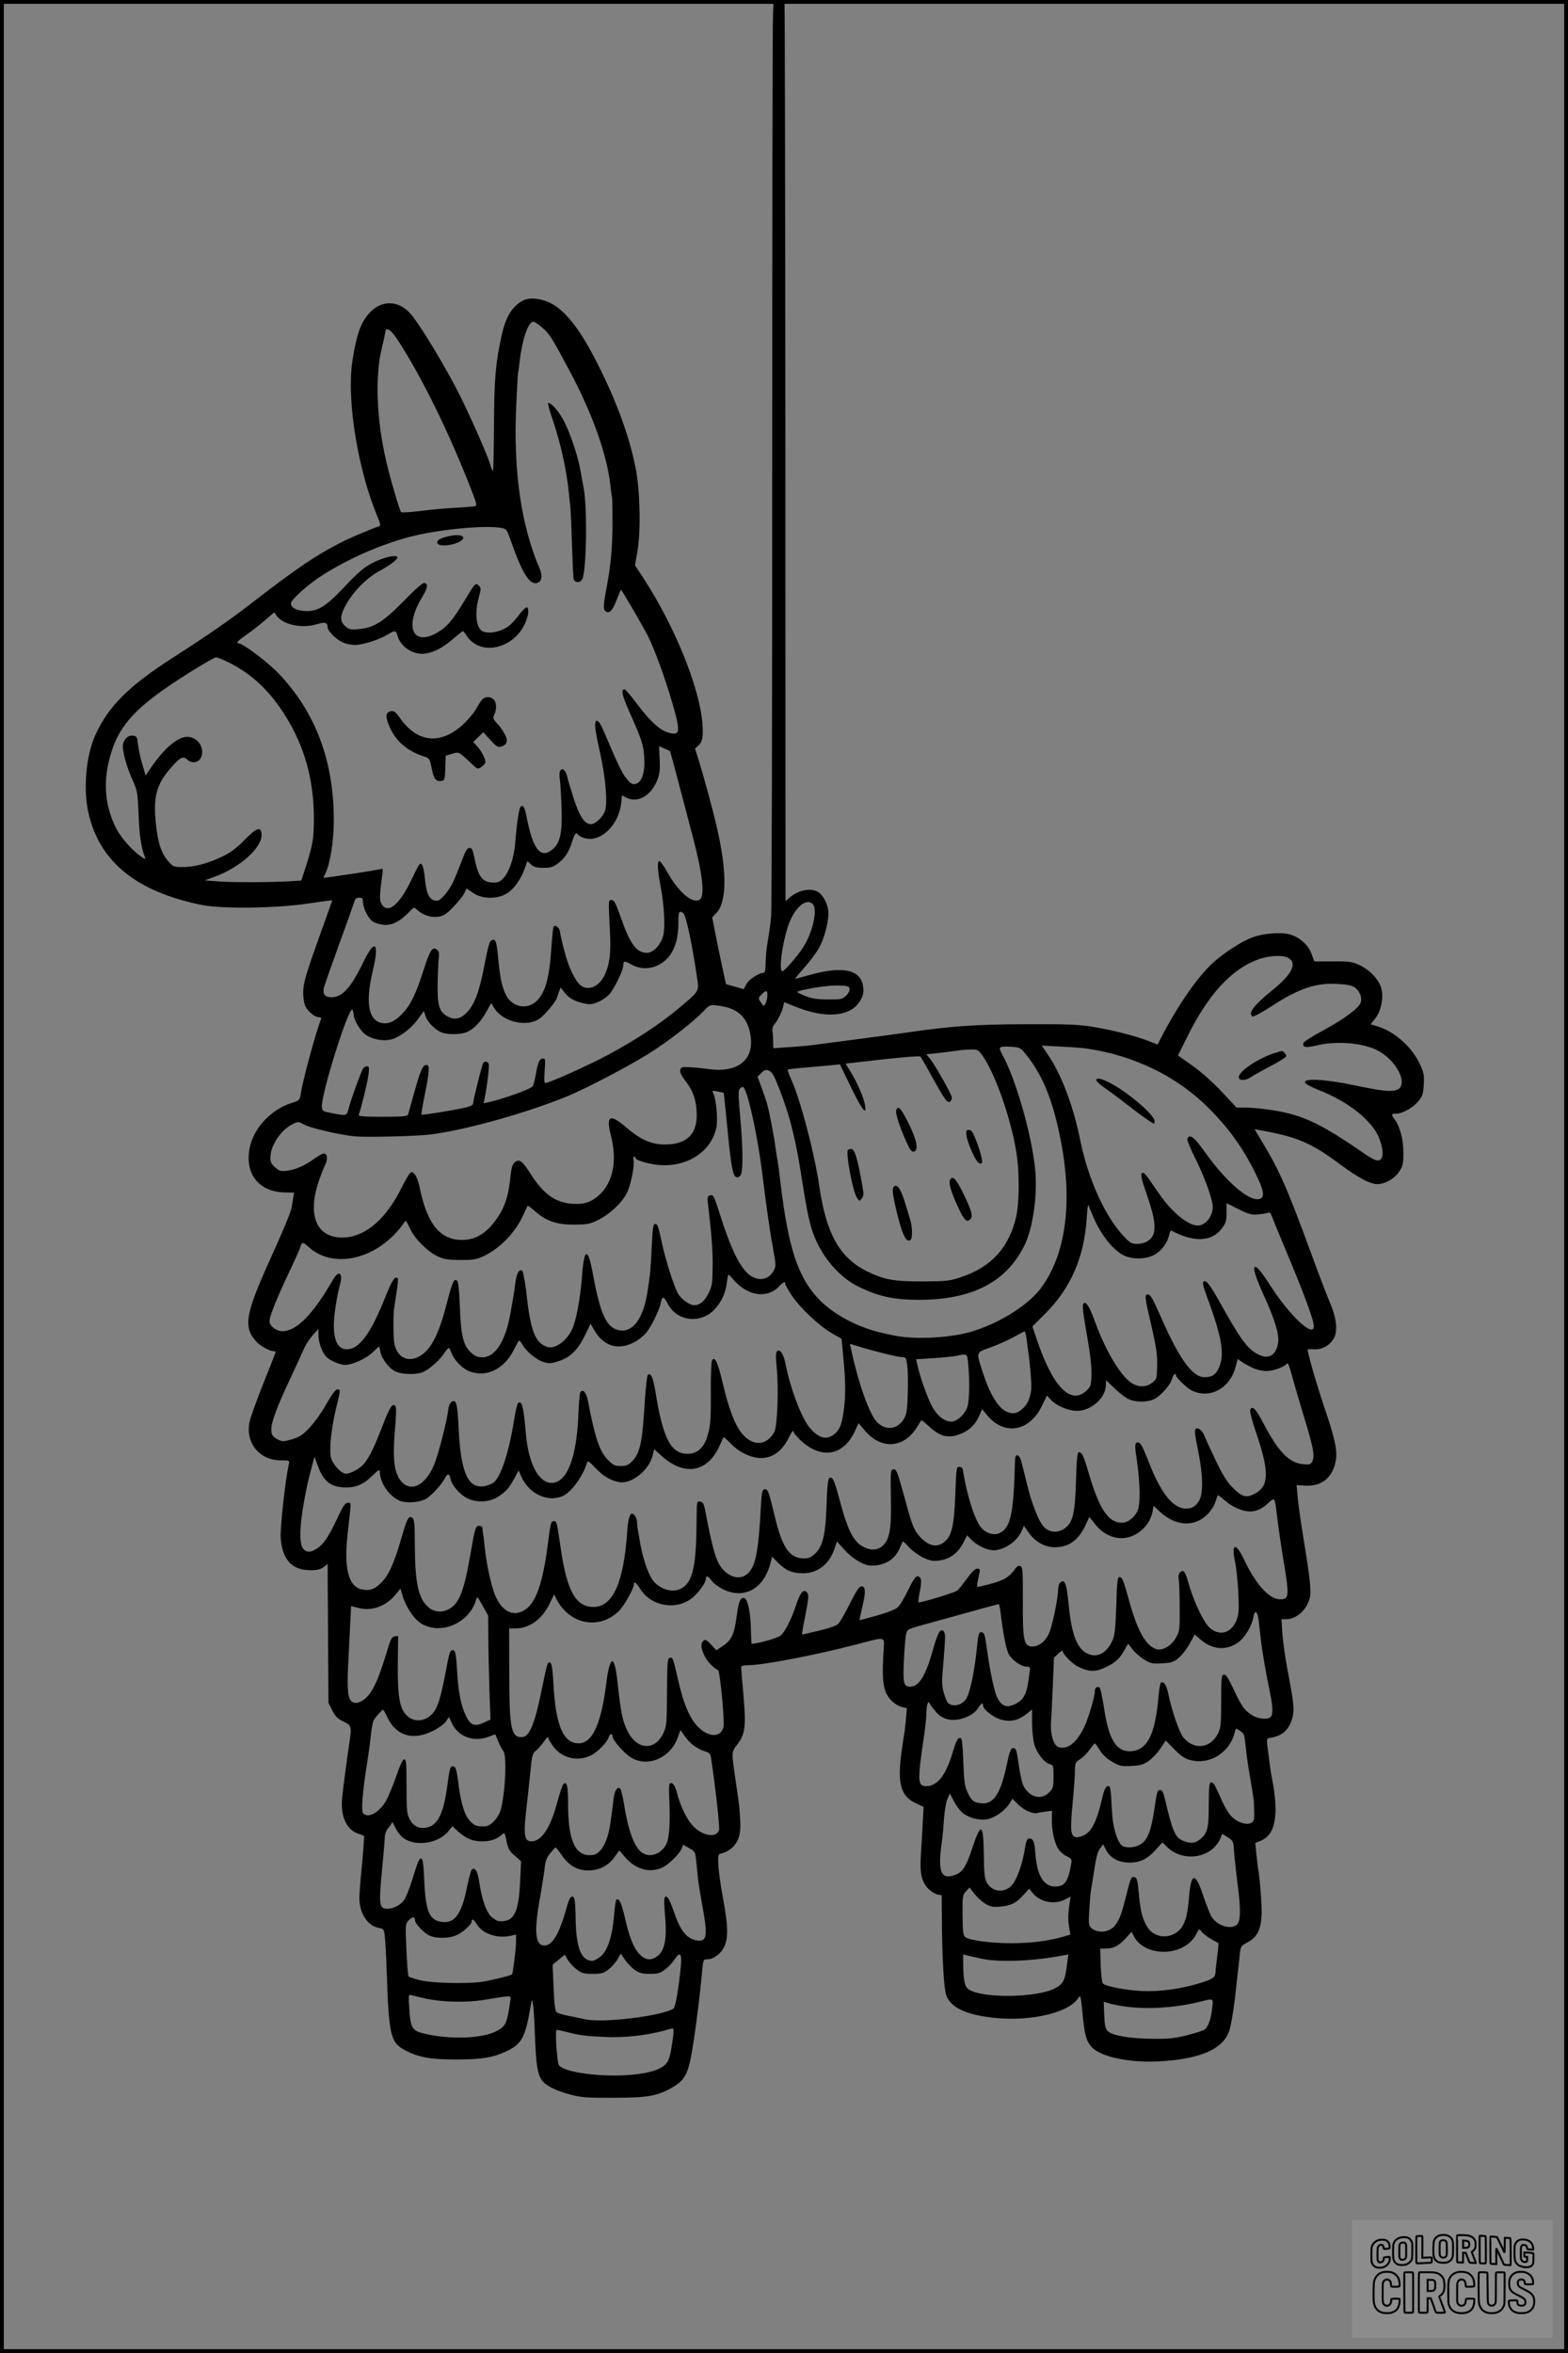 <?xml version="1.0" encoding="UTF-8"?>
<svg xmlns="http://www.w3.org/2000/svg" version="1.0" width="1024pt" height="1536pt" viewBox="0 0 1024 1536" preserveAspectRatio="xMidYMid meet">
  <rect x="0" y="0" width="1024" height="1536" fill="#808080" stroke="none"/>
  <g transform="translate(0.00 0.00) scale(1)">
    <g transform="translate(0,1536) scale(0.1,-0.1)" fill="#000000" stroke="none">
      <path d="M5048 15258 c-3 -57 -5 -1383 -5 -2948 0 -1565 -3 -2883 -7 -2930 -4 -47 -14 -120 -22 -164 -8 -43 -14 -107 -14 -142 0 -43 -4 -64 -12 -64 -30 0 -96 -43 -113 -73 l-18 -34 -56 16 c-31 8 -58 16 -59 17 -2 1 -23 100 -48 219 l-43 216 28 30 c69 72 69 276 1 564 -26 114 -84 326 -116 429 l-25 79 21 19 c28 26 34 58 27 147 -19 233 -179 629 -380 939 l-60 92 16 93 c23 133 17 395 -12 542 -41 205 -121 426 -241 665 -113 228 -211 356 -308 408 -64 34 -142 43 -185 21 -70 -36 -114 -106 -140 -225 -41 -180 -50 -294 -51 -596 -1 -163 -4 -294 -7 -292 -4 2 -10 16 -14 31 -12 48 -113 281 -195 448 -83 170 -259 464 -324 541 -101 120 -247 92 -324 -64 -24 -48 -48 -144 -63 -257 -33 -251 39 -688 162 -988 26 -62 27 -68 11 -74 -44 -14 -173 -69 -227 -95 -179 -90 -306 -176 -620 -419 -131 -101 -273 -199 -488 -337 -295 -189 -426 -319 -513 -507 -63 -137 -83 -362 -44 -522 75 -312 314 -504 735 -590 135 -27 483 -23 698 9 86 13 157 22 157 21 0 -1 -29 -83 -64 -180 -111 -309 -126 -360 -126 -424 0 -33 7 -73 15 -89 18 -35 61 -70 87 -70 15 0 18 -4 13 -17 -31 -76 -118 -397 -130 -478 -7 -47 -9 -49 -60 -65 -135 -42 -250 -165 -275 -296 -32 -168 62 -286 231 -288 l60 -1 -7 -40 c-4 -22 -8 -49 -10 -60 -2 -22 -62 -165 -144 -345 -158 -349 -172 -434 -86 -528 24 -27 87 -62 111 -62 8 0 15 -3 15 -6 0 -3 -36 -96 -81 -207 -44 -111 -85 -224 -90 -252 -26 -136 67 -248 204 -248 58 0 59 -1 53 -26 -23 -104 -57 -416 -53 -479 10 -142 73 -212 193 -212 47 0 67 5 88 21 l26 20 0 -123 c1 -68 2 -272 3 -453 l2 -331 25 -49 c20 -40 35 -55 73 -73 53 -25 55 -31 37 -150 -20 -139 -40 -289 -46 -352 -11 -115 29 -204 103 -229 l41 -15 -3 -55 c-2 -31 -8 -110 -15 -176 -7 -66 -12 -143 -13 -172 -1 -101 53 -185 127 -198 32 -6 34 -9 39 -58 4 -29 9 -126 12 -217 15 -433 24 -474 125 -526 84 -44 163 -58 325 -58 171 0 243 12 331 53 99 46 124 90 156 276 12 70 12 70 19 30 4 -22 10 -119 13 -215 7 -178 16 -235 43 -277 24 -36 90 -70 184 -95 74 -20 108 -23 284 -22 223 0 286 11 383 66 74 42 99 79 121 184 21 96 58 374 77 582 6 69 8 72 33 72 41 0 90 36 111 83 27 59 25 138 -9 319 -16 84 -29 183 -30 219 -2 66 -2 66 28 72 16 4 44 19 61 34 44 40 60 93 54 183 -4 77 -5 86 -29 250 -29 199 -29 191 9 241 53 68 59 121 41 324 -8 94 -15 176 -15 183 0 8 17 12 50 12 95 0 437 66 705 136 197 51 181 56 175 -46 -9 -147 -5 -213 13 -262 19 -50 63 -90 111 -102 l28 -7 -6 -77 c-4 -42 -9 -86 -12 -97 -2 -11 -11 -71 -19 -132 -24 -189 0 -269 94 -313 l53 -25 -6 -105 c-3 -58 -8 -151 -12 -207 -8 -121 4 -177 49 -223 17 -17 43 -34 59 -37 l28 -5 1 -137 c1 -262 13 -474 29 -517 28 -72 106 -115 257 -139 252 -41 541 18 605 123 14 22 16 16 27 -96 14 -145 24 -182 57 -221 54 -65 236 -106 429 -98 281 12 441 82 475 208 16 58 33 172 45 294 4 39 9 84 11 100 2 17 7 57 10 91 6 59 7 61 52 85 61 32 86 81 91 178 3 59 -11 241 -24 311 -1 8 -6 47 -10 87 l-7 72 34 14 c68 29 97 90 98 209 0 42 -7 112 -15 155 -8 43 -18 98 -21 123 -3 25 -10 74 -14 110 -10 68 -9 73 17 76 73 11 116 47 139 116 19 60 17 94 -25 313 -16 83 -32 194 -36 247 l-6 98 31 0 c62 0 127 54 150 126 16 47 9 119 -36 392 -19 117 -37 245 -40 285 l-6 72 55 -3 c112 -7 186 57 202 174 8 64 -9 140 -80 349 -46 135 -105 341 -105 364 0 3 19 5 43 3 48 -3 95 21 124 65 31 47 24 133 -21 238 -21 50 -72 182 -113 295 -167 455 -216 567 -331 757 l-49 82 31 -6 c243 -43 336 -82 517 -216 125 -93 206 -137 254 -137 51 1 111 35 142 81 25 38 28 51 28 123 0 86 -21 169 -56 217 -25 35 -24 39 9 39 41 0 112 40 146 83 26 32 31 49 34 107 4 61 1 77 -26 135 -53 113 -166 212 -279 246 l-42 12 30 38 c39 50 56 136 40 197 -16 58 -74 119 -141 151 -50 23 -66 26 -176 25 l-121 0 -17 47 c-20 58 -79 112 -142 129 -58 17 -175 7 -248 -20 -68 -26 -183 -100 -254 -165 -103 -93 -233 -282 -346 -502 l-16 -32 -58 23 c-85 33 -240 73 -367 93 -90 15 -168 18 -425 17 -335 -1 -490 -11 -785 -54 -60 -9 -523 -70 -640 -85 -22 -2 -84 -8 -137 -11 l-98 -7 -1 44 c0 24 -2 55 -5 68 -2 13 2 31 10 40 23 26 53 85 60 118 l7 31 67 -27 c202 -83 367 -70 429 36 20 35 25 53 20 89 -12 114 -130 141 -352 79 -49 -14 -91 -25 -93 -25 -2 0 23 31 57 69 34 38 77 95 96 126 35 60 65 166 65 235 0 49 -31 114 -66 136 -47 31 -134 14 -191 -39 l-23 -20 0 49 c0 27 -1 1343 -1 2924 -1 1581 -3 2883 -6 2893 -3 12 -14 17 -38 17 l-33 0 -4 -102z m-1505 -2038 c47 -42 59 -60 179 -285 145 -271 241 -540 264 -740 3 -33 8 -69 11 -80 2 -11 3 -85 3 -164 0 -152 -11 -277 -34 -401 -26 -135 -28 -166 -13 -179 25 -20 45 -1 73 70 15 38 28 69 29 69 6 0 146 -242 178 -305 45 -92 108 -264 157 -432 57 -194 53 -219 -29 -194 -53 15 -118 76 -201 186 -39 52 -75 95 -81 95 -25 0 -17 -37 29 -142 83 -186 94 -219 99 -300 7 -97 -14 -164 -55 -175 -22 -5 -31 0 -58 31 -30 35 -55 87 -146 301 -20 49 -39 80 -48 80 -22 0 -18 -47 19 -210 36 -163 50 -323 32 -378 -14 -41 -62 -87 -93 -87 -40 0 -74 52 -111 166 -19 60 -38 123 -42 141 -15 72 -60 67 -50 -5 4 -26 9 -111 12 -188 6 -169 -8 -236 -58 -278 -78 -66 -129 -2 -170 212 -12 63 -23 82 -40 65 -9 -9 -24 -107 -34 -231 -12 -147 -67 -260 -127 -263 -86 -4 -114 29 -142 171 -9 44 -15 55 -30 55 -15 0 -26 -20 -52 -88 -18 -49 -44 -112 -58 -141 -27 -55 -80 -116 -101 -116 -49 0 -70 38 -80 142 -3 42 -12 84 -20 94 -11 16 -18 6 -64 -91 -79 -168 -155 -233 -197 -170 -17 26 -17 53 2 189 6 44 5 49 -10 43 -14 -6 -351 -57 -372 -57 -2 0 3 14 12 31 30 59 54 213 54 347 -1 385 -118 698 -356 951 -69 74 -237 201 -265 201 -19 0 -7 16 34 45 51 35 106 78 159 124 l39 34 15 -22 c41 -58 162 -85 259 -57 59 18 74 13 75 -21 0 -21 51 -73 91 -93 23 -12 58 -20 88 -20 52 0 158 34 216 70 43 26 52 25 60 -7 19 -76 106 -132 186 -119 56 9 114 40 180 97 31 27 59 49 62 49 3 0 15 -15 27 -34 12 -20 40 -44 66 -57 107 -51 253 13 310 136 25 52 31 100 15 110 -6 3 -28 -18 -50 -47 -22 -30 -53 -63 -68 -74 -54 -40 -133 -55 -173 -34 -41 22 -51 120 -23 221 15 56 15 61 0 76 -21 21 -23 20 -93 -97 -77 -128 -116 -174 -179 -210 -157 -90 -215 33 -104 222 43 73 47 93 23 102 -12 4 -51 -29 -138 -118 -135 -137 -194 -174 -296 -183 -49 -5 -60 -2 -84 18 -40 35 -37 74 12 156 46 78 124 156 197 198 81 45 123 76 129 92 11 28 -87 8 -166 -34 -55 -30 -93 -63 -176 -151 -128 -136 -180 -167 -269 -160 -53 5 -83 23 -83 50 0 22 104 116 190 173 193 127 456 237 665 279 194 38 420 56 517 40 36 -6 37 -8 69 -98 71 -202 120 -277 168 -261 29 9 35 45 16 91 -122 283 -173 638 -154 1064 5 107 10 204 12 215 3 11 8 47 11 80 17 143 56 255 89 255 8 0 35 -18 60 -40z m-952 -70 c155 -234 340 -608 488 -990 34 -87 37 -100 23 -104 -10 -3 -69 -8 -132 -11 -63 -3 -166 -13 -229 -21 -63 -8 -117 -11 -122 -7 -9 10 -72 223 -97 333 -63 270 -74 555 -28 740 9 36 18 76 20 90 3 14 5 26 5 28 1 2 9 2 19 0 9 -2 33 -28 53 -58z m-1090 -2118 c146 -74 263 -184 364 -347 126 -202 185 -419 185 -672 -1 -129 -6 -161 -51 -305 l-31 -96 -61 -4 c-117 -8 -386 -9 -478 -2 l-92 7 60 22 c173 62 321 197 311 283 -5 48 -33 38 -111 -41 -54 -55 -92 -83 -148 -110 -93 -44 -179 -67 -257 -67 -58 0 -62 2 -94 39 -45 53 -66 116 -79 235 -20 184 1 264 98 375 61 70 79 78 108 51 26 -25 69 -19 85 10 33 62 -16 140 -88 140 -62 0 -151 -76 -238 -204 l-33 -49 -20 69 c-12 38 -25 96 -29 129 -6 55 -9 60 -33 63 -30 4 -56 -18 -65 -54 -9 -35 20 -144 61 -234 32 -72 34 -82 40 -227 5 -136 17 -216 41 -277 7 -18 5 -18 -27 4 -56 39 -129 121 -160 182 -73 144 -87 296 -42 463 57 213 171 335 516 552 89 56 169 102 177 102 9 1 49 -16 91 -37z m2875 -575 c2 -2 81 -302 153 -577 61 -236 75 -371 40 -393 -46 -29 -137 48 -210 178 -24 43 -48 77 -54 74 -14 -6 -11 -60 9 -164 24 -123 31 -269 17 -323 -17 -62 -65 -112 -106 -112 -69 0 -111 58 -174 240 -30 85 -41 105 -57 105 -22 0 -21 4 -11 -200 8 -145 -1 -219 -34 -290 -38 -80 -116 -109 -164 -61 -37 37 -75 121 -101 225 -14 53 -26 107 -27 119 -2 26 -32 49 -42 32 -3 -5 -10 -72 -15 -147 -12 -176 -35 -266 -82 -323 -44 -54 -113 -65 -169 -27 -51 34 -79 114 -93 267 -12 132 -18 152 -41 144 -19 -8 -23 -20 -56 -188 -30 -149 -59 -228 -103 -277 -45 -52 -87 -61 -137 -32 -51 30 -63 73 -61 207 1 66 4 141 7 166 4 36 2 50 -11 60 -29 25 -46 -2 -89 -136 -48 -150 -81 -219 -132 -275 -42 -46 -81 -69 -117 -69 -107 0 -135 121 -81 345 44 185 13 211 -63 53 -80 -166 -137 -228 -208 -228 -41 0 -58 21 -49 61 4 17 48 142 97 278 50 135 94 261 100 279 7 25 14 32 33 32 21 0 25 -5 25 -27 1 -41 35 -109 64 -128 15 -10 46 -20 71 -22 51 -6 107 21 164 81 35 36 35 36 56 16 35 -33 91 -51 137 -44 35 5 53 17 98 63 30 31 62 70 70 86 8 17 15 32 17 34 1 1 18 -10 39 -25 53 -41 149 -46 214 -12 51 27 100 93 127 169 l17 48 24 -22 c19 -17 36 -22 81 -22 48 0 64 5 95 29 45 34 71 73 93 144 16 51 26 62 38 43 3 -5 21 -15 39 -21 103 -34 225 79 242 223 l6 55 27 -14 c76 -40 165 12 206 120 13 35 16 66 13 130 l-4 85 35 -15 c19 -8 36 -16 37 -17z m932 -999 c34 -34 -2 -190 -65 -285 -41 -62 -121 -153 -134 -153 -24 0 -2 174 37 293 39 119 118 189 162 145z m-845 -60 c17 -13 57 -201 88 -411 15 -103 21 -92 -126 -215 -116 -97 -274 -201 -450 -296 -129 -69 -389 -186 -414 -186 -7 0 -8 26 -4 80 5 68 4 80 -9 80 -24 0 -34 -19 -47 -94 -7 -38 -16 -78 -22 -87 -9 -17 -193 -83 -288 -104 l-33 -7 7 33 c13 60 31 203 27 222 -4 18 -27 23 -37 7 -8 -13 -65 -241 -65 -261 0 -11 -14 -20 -42 -27 -69 -17 -290 -53 -295 -48 -3 2 7 61 21 130 31 152 34 199 9 194 -24 -4 -37 -34 -79 -184 -20 -71 -37 -135 -40 -141 -2 -10 -44 -13 -165 -13 -126 0 -160 3 -156 13 16 43 57 211 63 260 6 47 4 57 -8 57 -9 0 -20 -6 -25 -12 -13 -17 -79 -199 -95 -260 -14 -54 -12 -53 -108 -35 -60 11 -65 14 -68 39 -9 75 178 670 200 636 4 -7 8 -22 8 -33 0 -29 36 -93 68 -121 47 -42 141 -57 199 -32 55 24 116 74 153 126 l38 53 11 -34 c13 -40 64 -91 106 -107 42 -16 129 -14 169 5 44 21 89 69 124 134 l30 53 18 -30 c54 -92 213 -130 297 -72 32 22 102 105 112 131 2 8 9 27 15 44 l11 29 25 -32 c30 -38 65 -58 128 -72 40 -9 54 -7 96 11 27 12 61 36 75 55 33 43 85 153 85 180 0 32 8 34 53 8 81 -46 182 -25 245 51 41 51 62 123 62 216 0 81 4 88 33 67z m3955 -294 c53 -37 18 -105 -110 -209 -121 -98 -160 -150 -128 -170 6 -4 60 25 120 64 181 119 295 157 438 148 62 -4 91 -10 111 -24 31 -24 46 -61 38 -95 -9 -36 -106 -109 -245 -184 -68 -36 -126 -73 -129 -81 -11 -29 12 -35 83 -18 127 31 292 19 390 -27 135 -63 221 -235 132 -264 -39 -12 -97 -5 -271 31 -189 40 -331 48 -325 19 2 -9 38 -29 91 -50 192 -74 353 -203 395 -317 37 -99 24 -159 -29 -138 -13 5 -42 21 -64 37 -241 167 -357 228 -492 264 -84 22 -217 40 -298 40 l-50 0 -96 103 c-58 62 -134 129 -191 170 l-95 67 66 133 c133 266 283 429 452 492 77 29 173 33 207 9z m-2870 -199 c2 -12 -8 -31 -23 -45 -24 -23 -34 -25 -118 -24 -72 0 -105 5 -152 24 -33 13 -54 25 -48 27 58 20 202 41 263 40 67 -2 75 -4 78 -22z m-537 -27 c2 -24 -3 -53 -13 -72 -9 -17 -11 -16 -29 10 -18 28 -18 29 3 51 24 26 37 29 39 11z m-233 -104 c77 -32 118 -98 126 -199 11 -145 -99 -220 -282 -193 -42 6 -99 11 -127 12 -44 1 -50 -1 -53 -21 -2 -14 12 -41 37 -73 49 -62 71 -131 71 -219 0 -129 -69 -192 -208 -192 -89 0 -157 30 -253 112 -107 92 -133 77 -99 -56 42 -163 13 -305 -78 -387 -51 -46 -100 -62 -176 -56 -110 9 -185 62 -266 188 -59 93 -79 108 -109 82 -16 -14 -22 -36 -30 -112 -12 -117 -39 -193 -100 -273 -63 -84 -131 -122 -218 -121 -141 1 -226 109 -273 346 -6 32 -20 68 -30 80 -17 20 -20 21 -34 8 -8 -8 -31 -49 -52 -90 -99 -203 -234 -321 -374 -328 -174 -9 -243 129 -174 350 15 46 35 100 46 121 20 40 17 77 -8 77 -8 0 -36 -16 -63 -35 -62 -45 -125 -72 -180 -78 -37 -4 -48 -1 -75 23 -25 23 -31 35 -30 68 2 79 72 180 149 216 31 15 36 15 67 -3 41 -24 233 -69 336 -79 74 -7 400 1 490 12 224 27 633 141 897 250 128 53 389 190 527 275 124 77 296 210 363 281 39 41 41 42 93 36 30 -4 70 -13 90 -22z m2320 -259 c312 -46 590 -182 797 -390 139 -139 238 -281 322 -462 41 -89 41 -126 1 -131 -71 -8 -217 121 -352 311 -67 95 -98 118 -112 83 -3 -8 20 -64 51 -126 62 -123 115 -271 115 -319 0 -62 -48 -121 -98 -121 -62 0 -165 83 -247 200 -27 39 -63 90 -78 112 -22 30 -32 37 -40 29 -9 -9 -1 -43 31 -135 47 -137 58 -196 48 -251 -9 -44 -53 -75 -111 -75 -35 0 -45 6 -90 54 -119 127 -230 373 -280 621 -46 228 -123 431 -214 564 l-38 56 125 -7 c68 -3 145 -9 170 -13z m-412 -21 c100 -118 164 -253 214 -454 115 -465 77 -854 -107 -1095 -87 -112 -278 -229 -457 -280 -149 -42 -385 -51 -516 -19 -14 3 -32 7 -40 9 -173 35 -344 126 -444 236 -126 140 -187 326 -236 724 -11 94 -22 177 -25 185 -2 8 -6 38 -10 65 -9 72 -44 254 -57 295 -6 19 -22 66 -36 104 l-25 68 25 24 c20 21 29 23 49 15 20 -7 34 -31 66 -113 71 -179 111 -338 153 -616 25 -160 43 -252 65 -318 54 -160 172 -301 305 -365 131 -63 224 -83 390 -84 345 0 569 113 688 351 58 114 89 335 72 503 -24 232 -127 589 -215 748 -27 50 -23 54 58 50 50 -3 62 -7 83 -33z m-269 -26 c79 -111 180 -395 218 -615 23 -129 23 -334 2 -432 -45 -202 -162 -332 -361 -398 -75 -25 -94 -27 -251 -28 -188 0 -250 11 -361 65 -180 88 -269 246 -314 560 -30 207 -122 559 -181 689 -16 35 -27 66 -25 69 3 2 49 8 103 12 54 5 130 12 168 15 l70 7 68 -140 c62 -127 95 -180 98 -156 5 42 -39 155 -100 254 l-29 47 240 27 c132 15 244 24 248 19 5 -4 41 -66 80 -138 86 -154 98 -169 117 -154 7 7 11 20 8 30 -11 34 -107 203 -136 240 l-29 37 103 11 c56 7 109 14 117 15 8 2 38 4 66 5 49 1 52 -1 81 -41z m-1516 -341 c29 -116 59 -282 79 -442 26 -214 52 -390 70 -484 17 -92 18 -106 5 -131 -31 -61 -91 -76 -150 -40 -67 42 -132 172 -209 420 -33 104 -39 115 -61 106 -15 -5 -17 -15 -11 -59 23 -194 31 -297 30 -403 -1 -111 -3 -127 -27 -176 -26 -53 -56 -78 -95 -78 -28 0 -81 38 -102 72 -27 45 -84 222 -109 342 -24 109 -26 116 -45 116 -10 0 -15 -38 -20 -147 -7 -154 -10 -182 -28 -298 -26 -171 -96 -266 -183 -249 -83 15 -123 100 -170 352 -36 196 -60 194 -75 -8 -11 -144 -39 -289 -66 -342 -39 -78 -115 -129 -165 -109 -77 29 -105 106 -133 364 -8 65 -19 124 -25 130 -19 18 -38 -15 -46 -79 -8 -64 -10 -77 -31 -194 -33 -186 -99 -290 -184 -290 -32 0 -48 7 -76 33 -49 45 -64 109 -71 299 -4 106 -10 161 -18 168 -20 17 -31 -7 -69 -155 -56 -218 -115 -320 -202 -350 -65 -22 -120 13 -138 90 -8 30 -9 190 -2 235 2 14 9 62 16 107 8 46 11 86 7 89 -17 17 -37 -14 -81 -123 -86 -218 -159 -325 -232 -339 -68 -13 -104 40 -104 153 0 66 18 184 41 270 20 75 -9 94 -46 30 -132 -229 -238 -336 -331 -337 -40 0 -84 34 -84 65 0 32 44 142 130 325 39 81 70 152 70 156 0 5 4 15 9 23 8 12 17 8 49 -21 134 -121 359 -97 530 57 27 24 59 60 73 79 13 20 26 36 29 36 3 0 16 -24 29 -52 29 -64 111 -146 177 -178 41 -20 65 -24 149 -25 87 0 107 3 155 26 106 50 206 154 258 269 14 30 26 57 28 59 2 2 24 -15 50 -37 71 -63 140 -87 254 -86 83 0 102 4 152 28 77 37 158 112 192 179 27 55 52 182 43 219 -3 10 -1 18 4 18 5 0 9 -4 9 -9 0 -16 103 -45 171 -47 180 -8 329 97 358 250 10 52 -3 186 -21 219 -9 18 -8 19 28 12 22 -4 40 -8 40 -8 1 -1 12 -105 24 -230 26 -269 37 -322 65 -322 12 0 22 9 26 25 12 43 10 183 -7 367 -14 170 -14 178 3 191 16 12 19 9 31 -19 8 -18 23 -68 33 -112z m2242 -719 c50 -112 124 -205 192 -241 56 -29 145 -29 202 1 47 24 87 78 98 130 4 18 10 31 13 30 148 -80 268 -75 333 15 25 34 29 49 29 102 l0 61 78 -39 c66 -33 84 -38 127 -35 28 3 57 8 65 11 12 6 19 -2 29 -30 8 -21 43 -108 79 -193 129 -306 192 -477 192 -517 0 -80 -158 68 -286 268 -52 81 -82 119 -97 119 -19 0 3 -70 61 -196 68 -149 97 -247 89 -300 -14 -87 -68 -113 -142 -69 -63 36 -110 102 -241 338 -63 113 -89 145 -104 131 -8 -8 -2 -33 21 -95 99 -267 118 -380 80 -466 -22 -48 -45 -63 -96 -63 -77 0 -163 118 -282 389 -53 122 -70 151 -86 151 -24 0 -23 -12 27 -225 27 -118 34 -169 33 -238 -2 -86 -3 -90 -32 -113 -35 -28 -82 -31 -124 -9 -73 37 -178 208 -251 410 -34 93 -56 129 -72 118 -13 -7 -7 -56 27 -248 17 -100 25 -175 23 -224 -3 -68 -6 -75 -36 -102 -102 -91 -218 31 -322 339 l-28 83 87 87 c166 167 252 368 268 622 4 67 9 96 13 80 4 -14 19 -51 33 -82z m-2351 -404 c93 -106 220 -123 297 -40 24 26 43 34 39 17 -2 -4 17 -38 41 -75 54 -82 178 -199 263 -249 l64 -37 12 -128 c15 -157 15 -247 1 -349 -12 -90 -32 -130 -77 -156 -43 -26 -89 -10 -141 49 -55 63 -129 256 -162 424 -12 64 -39 100 -56 78 -7 -9 -7 -44 -1 -103 14 -135 5 -382 -15 -422 -37 -70 -102 -91 -163 -54 -72 44 -120 146 -174 371 -32 138 -52 179 -70 150 -5 -8 -9 -100 -8 -205 1 -187 -2 -226 -24 -295 -23 -73 -66 -110 -128 -110 -110 0 -161 100 -211 413 -13 83 -30 119 -48 102 -6 -6 -15 -89 -21 -185 -15 -260 -31 -329 -85 -382 -22 -22 -37 -28 -71 -28 -38 0 -50 6 -83 39 -55 55 -84 140 -131 384 -11 56 -31 81 -49 61 -5 -5 -11 -72 -14 -149 -11 -284 -75 -445 -175 -445 -84 0 -150 125 -167 315 -16 183 -26 224 -51 207 -6 -4 -18 -55 -27 -113 -36 -224 -91 -384 -140 -411 -56 -30 -108 -28 -141 5 -46 46 -72 157 -81 357 -8 159 -15 186 -44 170 -13 -6 -21 -26 -25 -62 -11 -81 -64 -284 -92 -352 -63 -149 -172 -187 -232 -79 -31 57 -37 146 -22 317 8 100 9 141 1 149 -19 19 -37 -11 -84 -134 -52 -133 -79 -190 -114 -237 -26 -35 -90 -72 -124 -72 -30 0 -85 59 -97 103 -14 50 1 190 33 325 30 123 30 122 8 122 -12 0 -35 -31 -71 -94 -29 -53 -78 -121 -110 -155 -47 -50 -67 -62 -117 -77 -57 -16 -61 -16 -95 2 -28 15 -36 26 -38 53 -5 45 33 150 123 341 40 85 81 175 92 200 11 25 37 63 56 85 l36 40 1 -45 c1 -50 27 -116 56 -142 26 -23 88 -48 118 -48 46 0 137 41 178 81 23 21 42 39 44 39 1 0 5 -15 8 -34 9 -47 57 -109 99 -129 40 -19 131 -22 174 -6 40 15 110 75 140 120 14 22 29 39 34 39 4 0 12 -15 18 -33 13 -38 62 -92 100 -111 112 -56 241 -1 306 132 17 34 32 61 35 61 3 1 13 -12 23 -28 26 -45 92 -99 137 -112 35 -11 49 -10 96 5 77 24 127 73 173 167 l38 78 21 -37 c60 -108 154 -139 260 -86 28 14 65 43 82 63 35 45 88 153 96 199 8 42 19 41 44 -7 61 -121 225 -136 314 -30 42 49 65 102 72 163 4 31 9 56 11 56 2 0 18 -16 35 -36z m1913 -390 c4 -31 8 -66 10 -78 11 -64 24 -226 19 -252 -9 -57 -25 -91 -52 -116 -37 -35 -64 -41 -105 -25 -58 25 -112 113 -160 262 -43 132 -45 125 53 160 47 17 115 47 150 67 36 20 68 37 71 37 4 1 10 -24 14 -55z m-931 -89 c54 -14 109 -25 122 -25 20 0 23 -6 29 -55 4 -31 6 -113 3 -183 -3 -105 -7 -134 -24 -162 -40 -70 -114 -81 -172 -28 -52 48 -125 251 -176 490 l-6 26 63 -19 c34 -11 107 -31 161 -44z m549 -72 c10 -97 8 -221 -3 -268 -11 -50 -68 -105 -107 -105 -44 0 -89 35 -122 92 -31 53 -82 196 -99 274 l-9 41 111 7 c61 4 129 11 151 15 74 16 72 17 78 -56z m1859 -23 c24 -11 63 -20 88 -20 46 0 122 28 135 50 5 7 17 -22 30 -71 12 -46 47 -167 78 -269 64 -207 75 -266 57 -300 -11 -20 -18 -22 -61 -18 -91 9 -160 80 -257 265 -51 98 -75 122 -88 88 -3 -8 14 -74 39 -147 86 -252 85 -347 -4 -396 -58 -33 -86 -26 -149 37 -36 36 -65 82 -113 182 -35 74 -67 144 -71 155 -10 33 -44 60 -58 46 -8 -8 -4 -45 16 -140 33 -163 35 -282 6 -330 -25 -41 -58 -56 -104 -48 -77 15 -149 110 -222 297 -48 123 -61 143 -83 130 -10 -7 -10 -29 4 -119 22 -153 23 -288 2 -329 -22 -42 -64 -73 -99 -73 -92 0 -150 88 -223 340 -29 99 -39 120 -60 120 -9 0 -14 -47 -18 -182 -6 -215 -20 -274 -71 -313 -48 -36 -107 -31 -144 14 -32 39 -74 146 -102 261 -17 69 -35 142 -41 163 -12 44 -39 51 -40 10 -9 -355 -28 -446 -102 -481 -34 -16 -83 -3 -115 31 -44 47 -96 206 -124 382 -2 12 -11 20 -23 20 -19 0 -20 -9 -26 -176 -8 -206 -23 -274 -70 -313 -48 -41 -104 -30 -160 31 -39 42 -52 73 -98 243 -52 191 -57 202 -79 198 -16 -3 -17 -19 -14 -185 4 -204 -7 -270 -53 -313 -36 -34 -90 -33 -143 2 -53 36 -90 113 -136 286 -37 141 -50 169 -71 152 -8 -7 -14 -63 -17 -173 -7 -196 -24 -269 -73 -317 -27 -26 -42 -33 -74 -33 -95 0 -143 69 -192 278 -39 162 -45 177 -67 173 -15 -3 -18 -21 -24 -128 -13 -243 -29 -344 -64 -397 -40 -62 -107 -66 -168 -13 -54 48 -75 111 -129 390 -10 55 -16 65 -35 68 -22 3 -22 2 -23 -135 -2 -278 -24 -384 -91 -427 -52 -34 -125 -21 -180 31 -41 39 -83 160 -104 298 -5 28 -9 53 -10 58 -1 4 -2 20 -3 35 0 16 -7 37 -15 48 -26 35 -43 0 -50 -104 -22 -333 -94 -492 -220 -492 -117 0 -175 105 -216 395 -23 161 -24 165 -44 165 -18 0 -20 -8 -40 -162 -31 -239 -76 -369 -145 -415 -73 -49 -145 -19 -192 81 -29 61 -61 207 -74 331 -3 33 -7 69 -10 80 -2 11 -4 28 -4 38 -1 10 -9 17 -20 17 -25 0 -28 -10 -57 -175 -43 -252 -75 -334 -144 -370 -45 -23 -94 -19 -131 12 -67 57 -89 157 -90 413 0 131 -3 161 -16 171 -22 19 -35 -3 -68 -119 -47 -166 -84 -250 -129 -297 -45 -48 -78 -61 -130 -51 -91 17 -122 137 -95 371 24 212 24 195 0 195 -17 0 -31 -20 -71 -107 -57 -120 -88 -166 -134 -194 -39 -24 -61 -24 -84 -1 -28 28 -27 142 3 307 17 95 29 148 48 218 l21 78 22 -61 c36 -101 87 -140 184 -140 68 0 115 21 173 78 38 37 47 42 47 27 0 -72 61 -162 129 -191 41 -18 126 -13 170 10 34 18 104 93 126 135 18 36 30 34 38 -6 8 -39 61 -100 108 -123 60 -31 144 -27 200 8 54 36 71 54 107 120 l29 53 18 -41 c50 -111 169 -168 268 -127 57 24 133 128 161 219 4 15 14 8 53 -33 52 -55 98 -83 156 -94 80 -15 194 75 219 173 l10 42 43 -39 c154 -142 308 -115 387 67 11 26 22 48 23 50 2 2 25 -19 52 -46 59 -60 144 -96 212 -89 66 7 120 50 159 126 17 35 32 58 32 50 0 -8 19 -33 43 -56 136 -132 284 -110 360 55 l24 52 37 -44 c108 -132 260 -123 347 22 13 20 24 39 26 41 1 2 25 -17 52 -42 62 -58 113 -75 176 -57 69 19 119 61 146 120 l23 51 34 -41 c112 -134 275 -105 356 62 l33 68 24 -26 c36 -40 116 -74 173 -74 90 0 185 83 188 165 l1 35 58 -55 c32 -31 74 -62 93 -70 47 -20 120 -19 162 1 44 21 111 97 119 135 6 26 25 42 25 20 0 -13 69 -80 99 -96 116 -60 249 7 288 145 l16 59 28 -20 c15 -10 47 -28 71 -39z m-178 -869 c26 -23 70 -47 101 -57 68 -22 118 -10 176 43 45 41 44 43 59 -87 6 -52 24 -176 40 -274 41 -246 40 -266 -20 -266 -71 0 -158 96 -235 258 -55 117 -86 110 -59 -15 8 -37 17 -127 21 -200 5 -112 3 -139 -11 -177 -34 -89 -113 -110 -179 -49 -37 35 -98 163 -130 271 -27 95 -37 110 -60 88 -10 -11 -13 -26 -9 -48 3 -18 6 -100 6 -183 1 -142 0 -152 -24 -195 -28 -51 -85 -86 -125 -76 -69 18 -126 116 -180 313 -40 143 -46 158 -66 158 -11 0 -15 -36 -19 -185 -5 -145 -10 -194 -23 -225 -36 -80 -91 -115 -151 -95 -78 25 -117 119 -137 325 -13 135 -25 169 -53 146 -9 -7 -16 -28 -16 -46 0 -60 -39 -246 -61 -291 -25 -53 -71 -86 -114 -82 -49 5 -57 46 -55 301 0 196 -1 218 -17 224 -11 4 -22 -1 -32 -16 -44 -63 -82 -83 -225 -116 -32 -7 -31 -15 -10 85 6 26 4 30 -14 30 -14 0 -35 -20 -66 -63 -25 -34 -53 -70 -63 -79 -14 -13 -226 -78 -254 -78 -4 0 0 30 7 67 16 73 11 103 -15 103 -12 0 -30 -27 -60 -89 -23 -49 -54 -100 -67 -112 -16 -15 -66 -35 -137 -55 -62 -17 -113 -31 -114 -30 -1 0 8 39 18 84 24 99 22 137 -5 137 -14 0 -33 -28 -75 -112 -31 -61 -64 -120 -75 -131 -12 -14 -54 -29 -125 -46 -59 -14 -110 -26 -112 -26 -3 0 5 51 18 113 26 133 27 151 9 166 -21 18 -41 -8 -67 -86 -29 -89 -71 -173 -100 -199 -19 -17 -151 -54 -190 -54 -2 0 -4 39 -5 88 -1 105 -20 201 -41 209 -27 10 -40 -21 -52 -117 -15 -116 -33 -156 -90 -194 l-43 -29 -34 38 c-29 30 -37 35 -49 25 -20 -16 -19 -46 4 -95 16 -37 64 -87 90 -97 13 -4 44 -332 36 -370 -16 -69 -89 -72 -160 -7 -57 53 -99 148 -136 310 -34 150 -35 151 -56 147 -14 -3 -16 -33 -17 -223 -1 -203 -3 -224 -23 -267 -55 -119 -173 -113 -235 12 -32 64 -43 117 -63 299 -15 147 -33 190 -53 131 -7 -17 -14 -55 -18 -83 -34 -293 -92 -427 -185 -427 -101 0 -151 117 -165 395 -7 120 -15 148 -35 128 -5 -5 -20 -67 -34 -138 -51 -257 -86 -345 -138 -345 -70 1 -81 55 -81 432 l-1 278 43 0 c90 0 174 62 222 163 l29 59 15 -31 c87 -167 281 -203 409 -76 34 34 97 147 97 174 0 22 15 10 43 -34 72 -113 237 -139 340 -54 41 34 87 99 87 124 0 23 14 18 38 -14 11 -16 44 -40 73 -55 137 -68 265 1 309 165 l12 47 40 -40 c50 -50 93 -68 160 -68 98 0 174 59 208 161 l16 47 48 -54 c53 -60 128 -104 178 -104 86 0 152 40 183 112 10 24 20 45 21 46 1 2 19 -14 39 -37 20 -22 61 -52 91 -67 46 -22 63 -26 107 -21 68 9 124 49 157 115 l26 50 29 -30 c37 -38 100 -67 143 -68 68 0 152 56 182 122 l17 38 29 -42 c43 -62 106 -98 172 -98 93 0 156 46 203 148 l23 50 38 -48 c99 -125 257 -120 346 10 12 18 25 51 29 72 l6 39 36 -34 c104 -100 229 -109 316 -23 23 24 46 59 53 84 7 23 15 42 17 42 2 0 24 -18 49 -39z m-5329 -717 c40 -62 75 -90 129 -105 126 -34 271 51 306 180 5 22 9 19 42 -41 l36 -65 1 -139 c0 -76 4 -229 7 -339 l7 -200 -37 -17 c-72 -35 -99 -21 -135 68 -25 65 -39 143 -46 269 -7 120 -12 137 -33 133 -12 -2 -21 -29 -34 -103 -27 -147 -45 -220 -67 -270 -37 -83 -131 -112 -191 -57 -50 45 -64 124 -62 340 l2 183 -22 -3 c-19 -2 -27 -18 -51 -98 -63 -211 -106 -293 -168 -326 -24 -12 -37 -13 -55 -6 -31 15 -38 72 -31 231 4 69 9 187 13 262 l7 135 51 -13 c85 -23 181 14 243 92 l28 35 14 -47 c7 -27 28 -71 46 -99z m3858 -1 c17 -142 37 -247 54 -280 21 -40 82 -83 120 -83 19 0 22 -4 18 -27 -2 -16 -7 -47 -10 -71 -10 -78 -32 -118 -80 -143 -57 -30 -91 -20 -121 36 -19 34 -49 174 -69 321 -12 87 -16 102 -30 108 -19 7 -25 -5 -31 -61 -17 -177 -44 -313 -70 -365 -24 -47 -85 -65 -122 -36 -7 6 -19 35 -28 66 -14 48 -15 72 -3 201 14 172 14 190 0 204 -19 19 -38 -13 -67 -118 -47 -171 -92 -245 -149 -245 -44 0 -49 20 -42 173 4 78 10 156 15 172 9 32 -1 28 207 85 266 74 391 108 396 109 4 0 9 -20 12 -46z m1688 -69 c4 -32 9 -85 13 -116 6 -64 38 -246 61 -353 18 -85 19 -137 3 -153 -19 -19 -80 -14 -120 11 -50 30 -71 60 -123 172 -35 74 -49 96 -63 93 -15 -3 -17 -20 -17 -173 0 -149 -3 -175 -20 -210 -50 -99 -156 -112 -228 -26 -25 30 -77 182 -97 283 -11 55 -30 85 -48 74 -5 -3 -12 -42 -16 -86 -21 -256 -75 -360 -187 -362 -90 -1 -138 78 -168 276 -11 71 -24 133 -29 138 -14 14 -32 1 -32 -21 0 -37 -41 -174 -69 -234 -49 -102 -106 -148 -165 -133 -36 9 -59 86 -52 174 3 37 8 144 12 239 l7 172 29 27 c15 15 28 23 28 16 0 -20 61 -82 101 -102 61 -32 110 -35 163 -11 72 31 104 58 135 112 l28 49 32 -40 c17 -22 52 -51 77 -66 39 -23 53 -26 114 -22 59 3 74 8 106 34 21 17 53 58 72 92 l34 62 41 -35 c74 -64 166 -71 241 -18 45 32 91 107 101 166 10 55 29 40 36 -29z m-2108 -590 c50 -59 131 -68 219 -23 22 11 47 33 56 50 18 30 32 38 32 16 0 -26 68 -79 119 -93 62 -16 110 -5 164 37 l37 30 0 -89 c0 -50 7 -111 15 -140 18 -59 65 -119 101 -128 23 -6 24 -10 24 -81 0 -69 -2 -77 -29 -104 -52 -52 -128 -32 -167 43 -9 17 -22 75 -30 130 -15 110 -19 120 -42 116 -11 -2 -22 -33 -38 -111 -39 -184 -84 -254 -162 -249 -51 4 -67 16 -92 69 -20 41 -24 70 -29 203 -5 123 -9 155 -20 155 -18 0 -25 -14 -56 -115 -41 -133 -97 -200 -167 -200 -55 0 -57 34 -17 304 10 70 19 148 19 171 0 24 3 51 7 61 6 17 7 17 17 -1 6 -10 24 -33 39 -51z m-3583 -35 c57 -120 166 -153 296 -89 35 17 73 45 85 61 l21 31 18 -39 c42 -92 147 -129 247 -88 20 8 37 14 38 13 0 -2 10 -23 20 -48 10 -25 25 -52 32 -61 28 -33 8 -340 -26 -407 -25 -49 -62 -82 -92 -84 -52 -2 -69 3 -96 31 -37 37 -61 109 -78 238 -14 110 -19 123 -40 123 -15 0 -19 -16 -35 -135 -23 -167 -58 -242 -122 -262 -54 -16 -98 3 -123 52 -18 35 -20 60 -20 215 0 149 -2 175 -15 175 -10 0 -27 -36 -52 -109 -21 -60 -51 -132 -66 -160 -45 -79 -120 -119 -151 -82 -13 16 -4 135 24 311 8 50 16 108 19 130 18 158 18 160 50 197 17 20 34 37 37 37 3 1 16 -22 29 -50z m5594 -115 c3 -8 8 -45 12 -82 3 -37 14 -116 25 -177 28 -166 28 -167 29 -215 3 -77 1 -89 -20 -100 -30 -16 -90 4 -127 42 -18 18 -46 65 -63 103 -49 110 -55 120 -70 120 -13 0 -15 -25 -16 -145 0 -158 -8 -188 -60 -229 -31 -25 -62 -26 -109 -7 -51 22 -69 63 -118 276 -10 42 -18 55 -32 55 -16 0 -21 -16 -36 -122 -21 -144 -44 -204 -91 -233 -36 -21 -88 -26 -118 -10 -28 15 -60 112 -66 198 -3 43 -7 101 -8 130 -2 29 -7 56 -10 59 -14 15 -33 -10 -44 -58 -42 -184 -77 -249 -146 -268 -64 -17 -71 14 -51 219 8 85 15 180 15 210 1 51 3 57 32 75 18 11 46 39 63 62 16 23 32 42 35 42 3 0 17 -19 32 -44 17 -28 45 -55 80 -75 48 -28 60 -31 125 -28 61 3 78 8 115 33 24 17 58 53 77 82 l34 51 56 -57 c42 -43 68 -61 103 -70 127 -35 260 48 292 182 6 26 7 27 30 11 14 -8 27 -22 30 -30z m-3594 -69 c19 -14 51 -31 72 -37 32 -9 37 -16 42 -47 28 -185 57 -445 52 -465 -13 -53 -96 -45 -161 15 -45 42 -91 133 -116 232 -11 45 -31 68 -46 53 -4 -4 -5 -39 -3 -79 8 -174 2 -273 -19 -316 -35 -67 -112 -92 -163 -51 -48 37 -87 147 -113 314 -8 49 -19 94 -25 100 -18 18 -38 -15 -44 -74 -6 -54 -13 -106 -22 -165 -10 -69 -36 -135 -63 -164 -24 -25 -37 -31 -71 -31 -97 0 -140 104 -140 334 0 121 -8 152 -32 128 -5 -5 -22 -56 -38 -114 -45 -171 -103 -258 -170 -258 -45 0 -52 43 -34 198 8 70 20 183 27 250 11 115 14 125 38 145 15 12 39 40 53 61 14 21 26 32 26 24 0 -8 16 -35 34 -60 57 -74 155 -99 241 -59 43 19 109 85 120 120 7 24 25 29 25 7 0 -25 78 -114 123 -140 110 -65 256 -1 303 132 l18 49 26 -38 c14 -21 41 -50 60 -64z m1752 -435 c37 -34 105 -54 158 -47 49 6 118 52 149 99 l23 36 38 -38 c36 -36 97 -63 123 -55 7 2 31 6 54 9 l43 6 -1 -52 c-2 -69 16 -155 41 -196 11 -18 36 -40 56 -49 33 -16 35 -20 29 -53 -20 -114 -42 -145 -105 -145 -74 0 -118 73 -128 212 -5 66 -11 88 -24 97 -24 14 -35 1 -43 -51 -16 -110 -57 -224 -94 -257 -50 -46 -126 -33 -157 26 -14 26 -18 63 -19 181 -3 205 -18 215 -74 47 -39 -119 -62 -157 -106 -176 -98 -41 -123 12 -95 206 5 36 12 108 15 160 4 52 14 110 23 129 l15 33 25 -47 c13 -26 37 -60 54 -75z m-3659 -159 c75 -69 237 -50 305 35 l26 33 39 -36 c51 -45 94 -63 156 -63 54 0 94 13 127 42 20 18 20 17 32 -42 11 -50 19 -64 54 -94 l41 -36 -6 -127 c-10 -213 -40 -271 -139 -264 -9 0 -30 12 -47 27 -34 28 -64 112 -82 232 -11 71 -28 97 -49 76 -5 -5 -18 -56 -30 -112 -35 -176 -80 -239 -163 -228 -83 10 -107 66 -116 265 -4 101 -10 146 -18 148 -15 5 -21 -9 -63 -144 -18 -57 -41 -114 -52 -128 -26 -33 -69 -55 -108 -55 -53 0 -57 24 -36 244 10 105 19 207 19 226 1 20 11 45 25 60 12 14 22 29 22 35 0 5 9 -8 19 -30 10 -22 30 -51 44 -64z m5435 -82 c1 -30 12 -128 23 -218 24 -182 22 -257 -7 -278 -42 -30 -123 -3 -161 53 -10 15 -34 78 -55 138 -50 153 -78 155 -92 4 -9 -109 -18 -151 -38 -191 -48 -96 -182 -104 -236 -15 -34 57 -45 104 -57 240 -5 56 -11 78 -23 83 -23 9 -28 -1 -56 -115 -33 -129 -43 -156 -73 -197 -36 -49 -117 -57 -159 -16 -14 15 -16 31 -10 118 3 55 8 110 10 121 2 12 7 39 10 60 24 161 31 192 50 217 l20 28 18 -35 c26 -50 72 -79 135 -84 76 -6 132 18 188 80 l46 51 32 -31 c106 -102 293 -71 347 58 l12 29 37 -23 c33 -21 36 -27 39 -77z m-3514 -54 c3 -22 8 -70 11 -106 2 -36 16 -125 30 -199 39 -208 33 -250 -37 -236 -67 13 -105 62 -151 197 -25 71 -41 98 -53 86 -9 -8 -8 -38 1 -147 10 -126 -5 -199 -46 -235 -44 -36 -84 -33 -123 9 -39 41 -67 111 -97 246 -21 91 -38 124 -55 107 -3 -3 -10 -50 -14 -104 -12 -135 -41 -223 -85 -262 -20 -17 -45 -31 -56 -31 -73 0 -106 83 -110 271 0 52 -3 106 -6 122 -8 46 -31 32 -48 -30 -50 -182 -96 -263 -149 -263 -62 0 -70 91 -28 320 11 63 24 144 28 180 5 50 13 72 37 102 17 21 33 38 36 38 3 0 21 -23 40 -51 45 -66 101 -99 171 -99 72 0 132 30 172 86 l32 45 38 -44 c68 -80 161 -106 243 -68 43 19 118 95 129 129 l7 20 39 -22 c34 -18 40 -27 44 -61z m1891 -303 c34 -19 49 -22 98 -18 71 7 103 23 151 76 l37 41 21 -26 c48 -61 142 -81 212 -45 l38 19 -8 -52 c-10 -67 -10 -102 -1 -154 l7 -42 -52 -15 c-100 -28 -203 -40 -333 -41 -132 0 -272 18 -301 40 -14 10 -17 34 -18 142 -1 125 0 133 23 157 l23 25 32 -42 c18 -23 50 -52 71 -65z m-3725 -107 c0 -22 61 -87 97 -101 43 -19 125 -18 171 2 42 17 102 71 102 91 0 22 14 14 35 -20 39 -62 134 -93 223 -73 l32 8 0 -49 c0 -43 -20 -203 -26 -211 -5 -8 -151 -43 -204 -50 -104 -13 -330 -7 -400 12 -36 9 -68 20 -72 24 -4 4 -10 83 -14 175 -7 166 -7 168 16 192 23 25 40 25 40 0z m5198 -122 c26 -14 48 -27 49 -28 2 -1 -2 -39 -8 -86 -6 -46 -11 -93 -11 -104 -2 -33 -17 -44 -97 -69 -125 -39 -270 -59 -385 -53 -110 6 -239 31 -254 50 -6 7 -12 60 -14 120 l-3 107 38 0 c49 0 85 19 130 69 l37 41 15 -30 c32 -62 107 -101 195 -101 92 0 176 45 211 113 20 39 21 40 35 19 8 -11 36 -33 62 -48z m-3762 -203 c30 -20 50 -25 99 -25 52 0 68 5 99 29 20 15 47 43 59 62 38 58 51 46 43 -43 -13 -138 -35 -266 -48 -275 -75 -48 -459 -95 -574 -70 -27 6 -77 16 -111 23 -35 6 -69 17 -77 23 -11 8 -16 49 -21 161 l-6 150 39 32 40 33 20 -34 c11 -18 37 -46 58 -62 33 -25 46 -29 104 -29 57 0 72 4 103 28 20 15 47 45 59 66 l22 38 28 -41 c15 -22 44 -52 64 -66z m2264 74 c117 -25 337 -16 531 21 l36 7 -10 -74 c-12 -95 -23 -118 -75 -146 -114 -63 -474 -69 -565 -9 -27 18 -35 55 -37 166 l0 63 27 -7 c16 -4 57 -13 93 -21z m-3640 -258 c113 -26 272 -30 390 -11 187 31 178 31 173 -2 -22 -154 -30 -171 -93 -203 -99 -50 -324 -55 -489 -10 -59 16 -72 41 -78 156 -6 91 -5 96 13 90 10 -3 48 -12 84 -20z m5146 -68 c-8 -69 -25 -116 -48 -136 -9 -7 -60 -24 -114 -37 -81 -21 -121 -25 -224 -24 -149 1 -267 21 -295 50 -16 16 -21 36 -24 106 l-3 86 23 -7 c162 -48 398 -45 609 8 87 22 84 24 76 -46z m-3520 -180 c-17 -133 -28 -168 -60 -193 -47 -35 -129 -55 -256 -62 -194 -10 -407 24 -431 68 -12 24 -25 229 -14 229 4 0 33 -6 64 -14 90 -23 119 -27 251 -33 127 -6 270 10 385 41 28 8 54 15 59 15 5 1 6 -23 2 -51z"></path>
      <path d="M3611 12615 c53 -159 91 -332 105 -482 3 -32 7 -71 9 -88 2 -16 7 -122 10 -235 4 -113 8 -215 11 -227 5 -26 35 -31 54 -9 30 38 38 473 10 611 -6 28 -13 66 -16 85 -15 98 -66 255 -112 343 -32 61 -80 117 -102 117 -5 0 9 -52 31 -115z"></path>
      <path d="M2927 11859 c-55 -13 -77 -27 -71 -44 14 -36 169 -3 169 35 0 18 -44 22 -98 9z"></path>
      <path d="M3148 10793 c-8 -10 -27 -39 -41 -65 -15 -25 -53 -70 -86 -100 -147 -133 -300 -115 -412 49 -22 32 -37 43 -51 41 -41 -6 -44 -31 -14 -102 40 -94 116 -159 227 -195 34 -11 36 -15 48 -76 14 -70 28 -88 63 -83 22 3 23 8 26 84 l3 81 40 12 c46 14 46 14 121 -57 46 -44 47 -45 72 -28 14 9 26 23 26 32 0 22 -28 75 -56 105 l-24 25 33 32 33 32 47 -51 c38 -42 50 -49 69 -43 25 7 38 22 38 42 0 22 -31 75 -63 109 -27 29 -29 35 -19 58 17 36 15 81 -4 99 -21 21 -57 20 -76 -1z"></path>
      <path d="M8325 8486 c-108 -34 -235 -119 -235 -157 0 -25 43 -25 78 -1 15 10 73 43 130 73 56 29 102 58 102 64 0 12 -20 35 -29 34 -4 0 -24 -6 -46 -13z"></path>
      <path d="M7160 8308 c0 -7 26 -31 58 -52 31 -22 95 -69 142 -106 47 -37 106 -81 133 -99 46 -31 47 -32 47 -9 0 40 -181 194 -297 252 -56 28 -83 33 -83 14z"></path>
      <path d="M5853 8114 c-7 -20 19 -102 66 -208 23 -51 35 -67 48 -64 34 7 21 75 -33 184 -50 100 -68 120 -81 88z"></path>
      <path d="M6316 7983 c-13 -13 -5 -53 24 -124 30 -74 56 -107 72 -91 14 14 -50 200 -71 212 -10 5 -21 6 -25 3z"></path>
      <path d="M5538 7854 c-17 -16 31 -271 58 -312 16 -24 17 -25 30 -7 17 23 17 25 -2 126 -25 140 -44 199 -64 199 -9 0 -19 -3 -22 -6z"></path>
      <path d="M6203 7654 c-8 -21 11 -83 57 -181 39 -83 56 -97 80 -68 15 18 3 58 -52 170 -46 94 -70 116 -85 79z"></path>
      <path d="M5837 7613 c-12 -11 -8 -51 18 -159 32 -135 58 -197 82 -192 14 3 18 14 19 48 0 25 -3 56 -7 70 -4 14 -19 66 -34 115 -31 103 -56 141 -78 118z"></path>
    </g>
  </g>
  <rect x="0.0" y="0.0" width="1024.0" height="1536.0" fill="none" stroke="black" stroke-width="5"></rect>
  <g transform="translate(882.93 1449.20) scale(0.128)" opacity="1.0">
    <rect x="0" y="0" width="1024.0" height="600.0" fill="white" fill-opacity="0.1"></rect>
    <g transform="translate(0,650) scale(0.1,-0.1)" stroke="none">
      <path fill="none" stroke="#000000" stroke-width="100" d="M4491 5720 c-164 -43 -269 -147 -319 -315 -19 -65 -29 -577 -13 -693 25 -190 116 -310 276 -367 63 -23 284 -32 370 -16 122 22 249 110 294 205 51 104 56 150 56 496 0 341 -4 385 -48 478 -46 100 -156 184 -282 217 -83 21 -241 19 -334 -5z m270 -273 c19 -12 43 -40 54 -62 18 -37 20 -64 23 -320 5 -339 -1 -384 -56 -436 -87 -82 -235 -56 -289 51 -22 43 -23 53 -23 335 0 314 7 370 52 412 34 32 66 42 139 42 53 1 73 -4 100 -22z"></path>
      <path fill="none" stroke="#000000" stroke-width="100" d="M5367 5723 c-4 -3 -7 -311 -7 -683 0 -618 1 -679 17 -691 12 -10 51 -14 152 -14 l136 0 3 248 2 248 67 -3 67 -3 34 -85 c18 -47 58 -152 89 -235 30 -82 63 -158 73 -168 14 -15 40 -19 165 -24 l148 -6 -5 34 c-4 19 -49 143 -102 276 -53 133 -96 246 -96 251 0 6 15 19 33 31 53 33 104 92 134 156 27 57 28 67 27 195 0 115 -4 144 -23 193 -31 80 -76 135 -148 183 -83 56 -166 82 -303 94 -129 11 -453 14 -463 3z m541 -300 c55 -27 77 -73 77 -163 0 -61 -4 -82 -23 -111 -34 -55 -73 -69 -191 -69 l-101 0 0 187 0 186 101 -6 c66 -4 114 -12 137 -24z"></path>
      <path fill="none" stroke="#000000" stroke-width="100" d="M6514 5685 c-4 -9 -5 -320 -2 -690 3 -511 7 -678 16 -687 19 -19 273 -30 291 -13 11 11 13 126 12 675 -1 364 -6 672 -11 685 -11 28 -27 31 -187 40 -99 6 -114 5 -119 -10z"></path>
      <path fill="none" stroke="#000000" stroke-width="100" d="M3355 5683 c-27 -3 -55 -9 -62 -15 -10 -8 -13 -150 -13 -683 0 -592 2 -674 15 -685 12 -10 52 -11 173 -6 362 15 578 29 590 38 8 7 12 46 12 129 0 108 -2 119 -20 129 -11 6 -24 9 -28 7 -4 -3 -103 -8 -221 -12 l-214 -7 5 545 c4 384 2 549 -5 556 -11 11 -120 12 -232 4z"></path>
      <path fill="none" stroke="#000000" stroke-width="100" d="M7067 5654 c-4 -4 -7 -310 -7 -680 0 -625 1 -673 18 -692 15 -18 31 -21 152 -24 l134 -3 -3 400 c-2 277 1 397 8 390 11 -11 153 -311 251 -530 96 -215 128 -281 142 -292 7 -6 82 -14 165 -17 l153 -7 11 28 c14 34 3 1333 -11 1347 -5 5 -70 11 -144 14 l-136 5 -1 -54 c-1 -30 -5 -200 -8 -379 l-6 -325 -73 150 c-40 83 -123 256 -184 385 -61 129 -117 242 -125 252 -11 12 -40 18 -121 22 -59 4 -130 9 -157 12 -28 3 -54 2 -58 -2z"></path>
      <path fill="none" stroke="#000000" stroke-width="100" d="M2507 5614 c-220 -49 -342 -159 -394 -357 -24 -91 -24 -641 0 -740 57 -233 232 -339 510 -310 56 6 127 21 158 33 76 29 187 114 226 174 64 95 67 114 71 505 2 232 -1 371 -8 404 -27 126 -116 235 -228 278 -74 29 -236 35 -335 13z m191 -281 c15 -11 36 -35 47 -54 19 -32 20 -52 20 -349 0 -309 0 -316 -23 -362 -31 -62 -75 -89 -155 -95 -53 -4 -67 -2 -97 19 -19 13 -44 41 -55 63 -19 37 -20 60 -20 350 0 337 2 351 60 405 54 51 169 63 223 23z"></path>
      <path fill="none" stroke="#000000" stroke-width="100" d="M8568 5491 c-133 -43 -219 -134 -262 -280 -13 -45 -16 -107 -16 -343 0 -320 9 -395 60 -506 73 -156 258 -255 506 -269 191 -11 324 47 376 165 19 42 22 70 26 288 4 209 3 242 -11 256 -19 18 -186 38 -347 41 l-105 2 -3 -95 c-1 -52 2 -102 7 -109 6 -10 33 -16 75 -19 l66 -4 0 -105 c0 -98 -1 -105 -26 -130 -23 -23 -31 -25 -99 -21 -64 3 -79 7 -112 34 -21 16 -49 52 -63 80 -25 49 -25 51 -25 324 0 303 6 348 56 402 28 29 32 30 99 26 105 -6 152 -50 167 -158 8 -53 9 -54 48 -62 22 -5 90 -10 150 -11 l110 -2 3 43 c4 52 -30 180 -66 245 -53 99 -179 183 -317 212 -96 20 -226 18 -297 -4z"></path>
      <path fill="none" stroke="#000000" stroke-width="100" d="M1390 5484 c-203 -45 -359 -207 -390 -404 -13 -83 -13 -616 0 -694 20 -123 100 -235 203 -281 98 -45 271 -51 387 -13 211 67 340 238 340 451 0 54 -3 69 -17 74 -24 9 -264 -15 -280 -28 -7 -7 -13 -31 -13 -60 0 -56 -13 -95 -43 -128 -31 -34 -95 -61 -144 -61 -35 0 -48 6 -77 35 -52 52 -58 99 -54 423 3 257 5 280 24 323 42 89 120 132 202 109 53 -14 72 -42 81 -120 11 -90 15 -92 150 -79 62 6 125 15 138 20 25 9 25 10 21 107 -3 82 -9 106 -33 155 -33 68 -97 130 -163 160 -60 27 -235 33 -332 11z"></path>
      <path fill="none" stroke="#000000" stroke-width="100" d="M1600 3845 c-239 -44 -424 -235 -476 -495 -22 -109 -33 -831 -15 -1000 31 -300 174 -492 425 -572 45 -15 100 -21 211 -25 181 -6 263 8 380 66 147 73 214 152 266 311 26 78 32 117 37 219 4 98 2 125 -9 132 -22 14 -393 11 -407 -3 -7 -7 -12 -39 -12 -73 0 -169 -84 -275 -217 -275 -68 0 -110 18 -150 64 -65 73 -68 99 -68 606 0 446 1 456 22 515 78 208 337 201 392 -11 6 -23 13 -75 16 -115 3 -41 10 -78 15 -83 10 -10 289 -10 357 0 63 9 67 18 60 147 -12 210 -62 331 -181 445 -86 82 -165 123 -280 146 -94 19 -261 20 -366 1z"></path>
      <path fill="none" stroke="#000000" stroke-width="100" d="M5376 3840 c-151 -39 -268 -118 -350 -237 -106 -157 -118 -245 -114 -863 4 -463 5 -477 27 -550 33 -106 72 -178 131 -243 123 -135 290 -197 526 -197 326 0 528 127 610 384 34 106 48 339 20 349 -29 12 -386 9 -400 -2 -7 -6 -16 -44 -20 -85 -17 -192 -81 -266 -226 -266 -93 1 -163 55 -197 152 -16 48 -18 92 -18 503 0 437 1 452 22 520 26 81 57 119 121 147 78 35 188 8 237 -56 30 -40 55 -133 55 -206 0 -92 6 -95 157 -92 70 1 161 5 201 8 87 8 88 9 78 158 -12 189 -62 314 -170 422 -76 76 -130 109 -241 144 -102 33 -337 38 -449 10z"></path>
      <path fill="none" stroke="#000000" stroke-width="100" d="M8441 3845 c-204 -45 -357 -196 -406 -402 -24 -99 -17 -331 13 -416 47 -137 141 -225 342 -323 334 -162 396 -203 438 -284 19 -37 23 -57 20 -116 -3 -59 -8 -77 -30 -107 -39 -50 -98 -70 -190 -65 -137 7 -187 57 -188 185 0 95 4 94 -223 86 -106 -3 -198 -10 -204 -16 -17 -13 -17 -107 1 -200 44 -226 196 -375 436 -423 103 -20 339 -15 435 10 199 53 340 189 391 377 21 78 28 222 15 311 -16 115 -56 191 -145 276 -85 81 -145 117 -386 235 -250 122 -298 173 -301 319 -3 109 52 167 164 175 115 8 183 -49 194 -164 3 -32 10 -64 16 -70 10 -14 340 -17 387 -4 24 7 25 9 22 92 -5 150 -54 269 -153 369 -69 70 -189 133 -297 155 -90 18 -265 18 -351 0z"></path>
      <path fill="none" stroke="#000000" stroke-width="100" d="M2710 3833 c-14 -2 -29 -9 -35 -14 -7 -7 -9 -354 -7 -1017 3 -910 5 -1008 20 -1019 20 -16 384 -18 413 -3 19 10 19 32 19 1019 0 923 -1 1010 -16 1022 -13 10 -61 14 -193 16 -97 1 -187 -1 -201 -4z"></path>
      <path fill="none" stroke="#000000" stroke-width="100" d="M3455 3833 c-47 -12 -45 32 -45 -1034 0 -987 0 -1009 19 -1019 12 -6 98 -10 210 -10 159 0 192 3 205 16 14 13 16 61 16 370 l0 355 81 -3 82 -3 88 -245 c49 -135 105 -292 124 -350 20 -58 45 -113 57 -122 18 -16 45 -18 229 -18 184 0 210 2 216 16 7 19 16 -7 -153 448 -74 197 -134 362 -134 366 0 4 23 22 50 40 162 104 228 273 217 560 -8 225 -46 336 -153 450 -104 110 -219 160 -413 179 -101 11 -657 13 -696 4z m721 -409 c64 -48 69 -61 72 -231 4 -176 -7 -223 -59 -267 -43 -36 -89 -46 -216 -46 l-113 0 0 286 0 286 144 -4 c127 -3 148 -5 172 -24z"></path>
      <path fill="none" stroke="#000000" stroke-width="100" d="M6510 3834 c-51 -11 -50 7 -50 -683 1 -672 7 -842 35 -951 45 -175 148 -311 289 -380 117 -58 200 -73 376 -68 124 4 156 9 225 32 108 37 176 79 246 153 61 66 117 169 140 258 9 37 13 248 16 831 4 727 3 782 -13 795 -13 11 -57 14 -204 14 -171 0 -190 -2 -209 -19 -21 -19 -21 -19 -21 -746 0 -782 0 -782 -52 -861 -64 -95 -228 -106 -302 -19 -61 73 -60 64 -66 877 -4 562 -8 745 -17 754 -13 13 -341 23 -393 13z"></path>
    </g>
  </g>
</svg>
